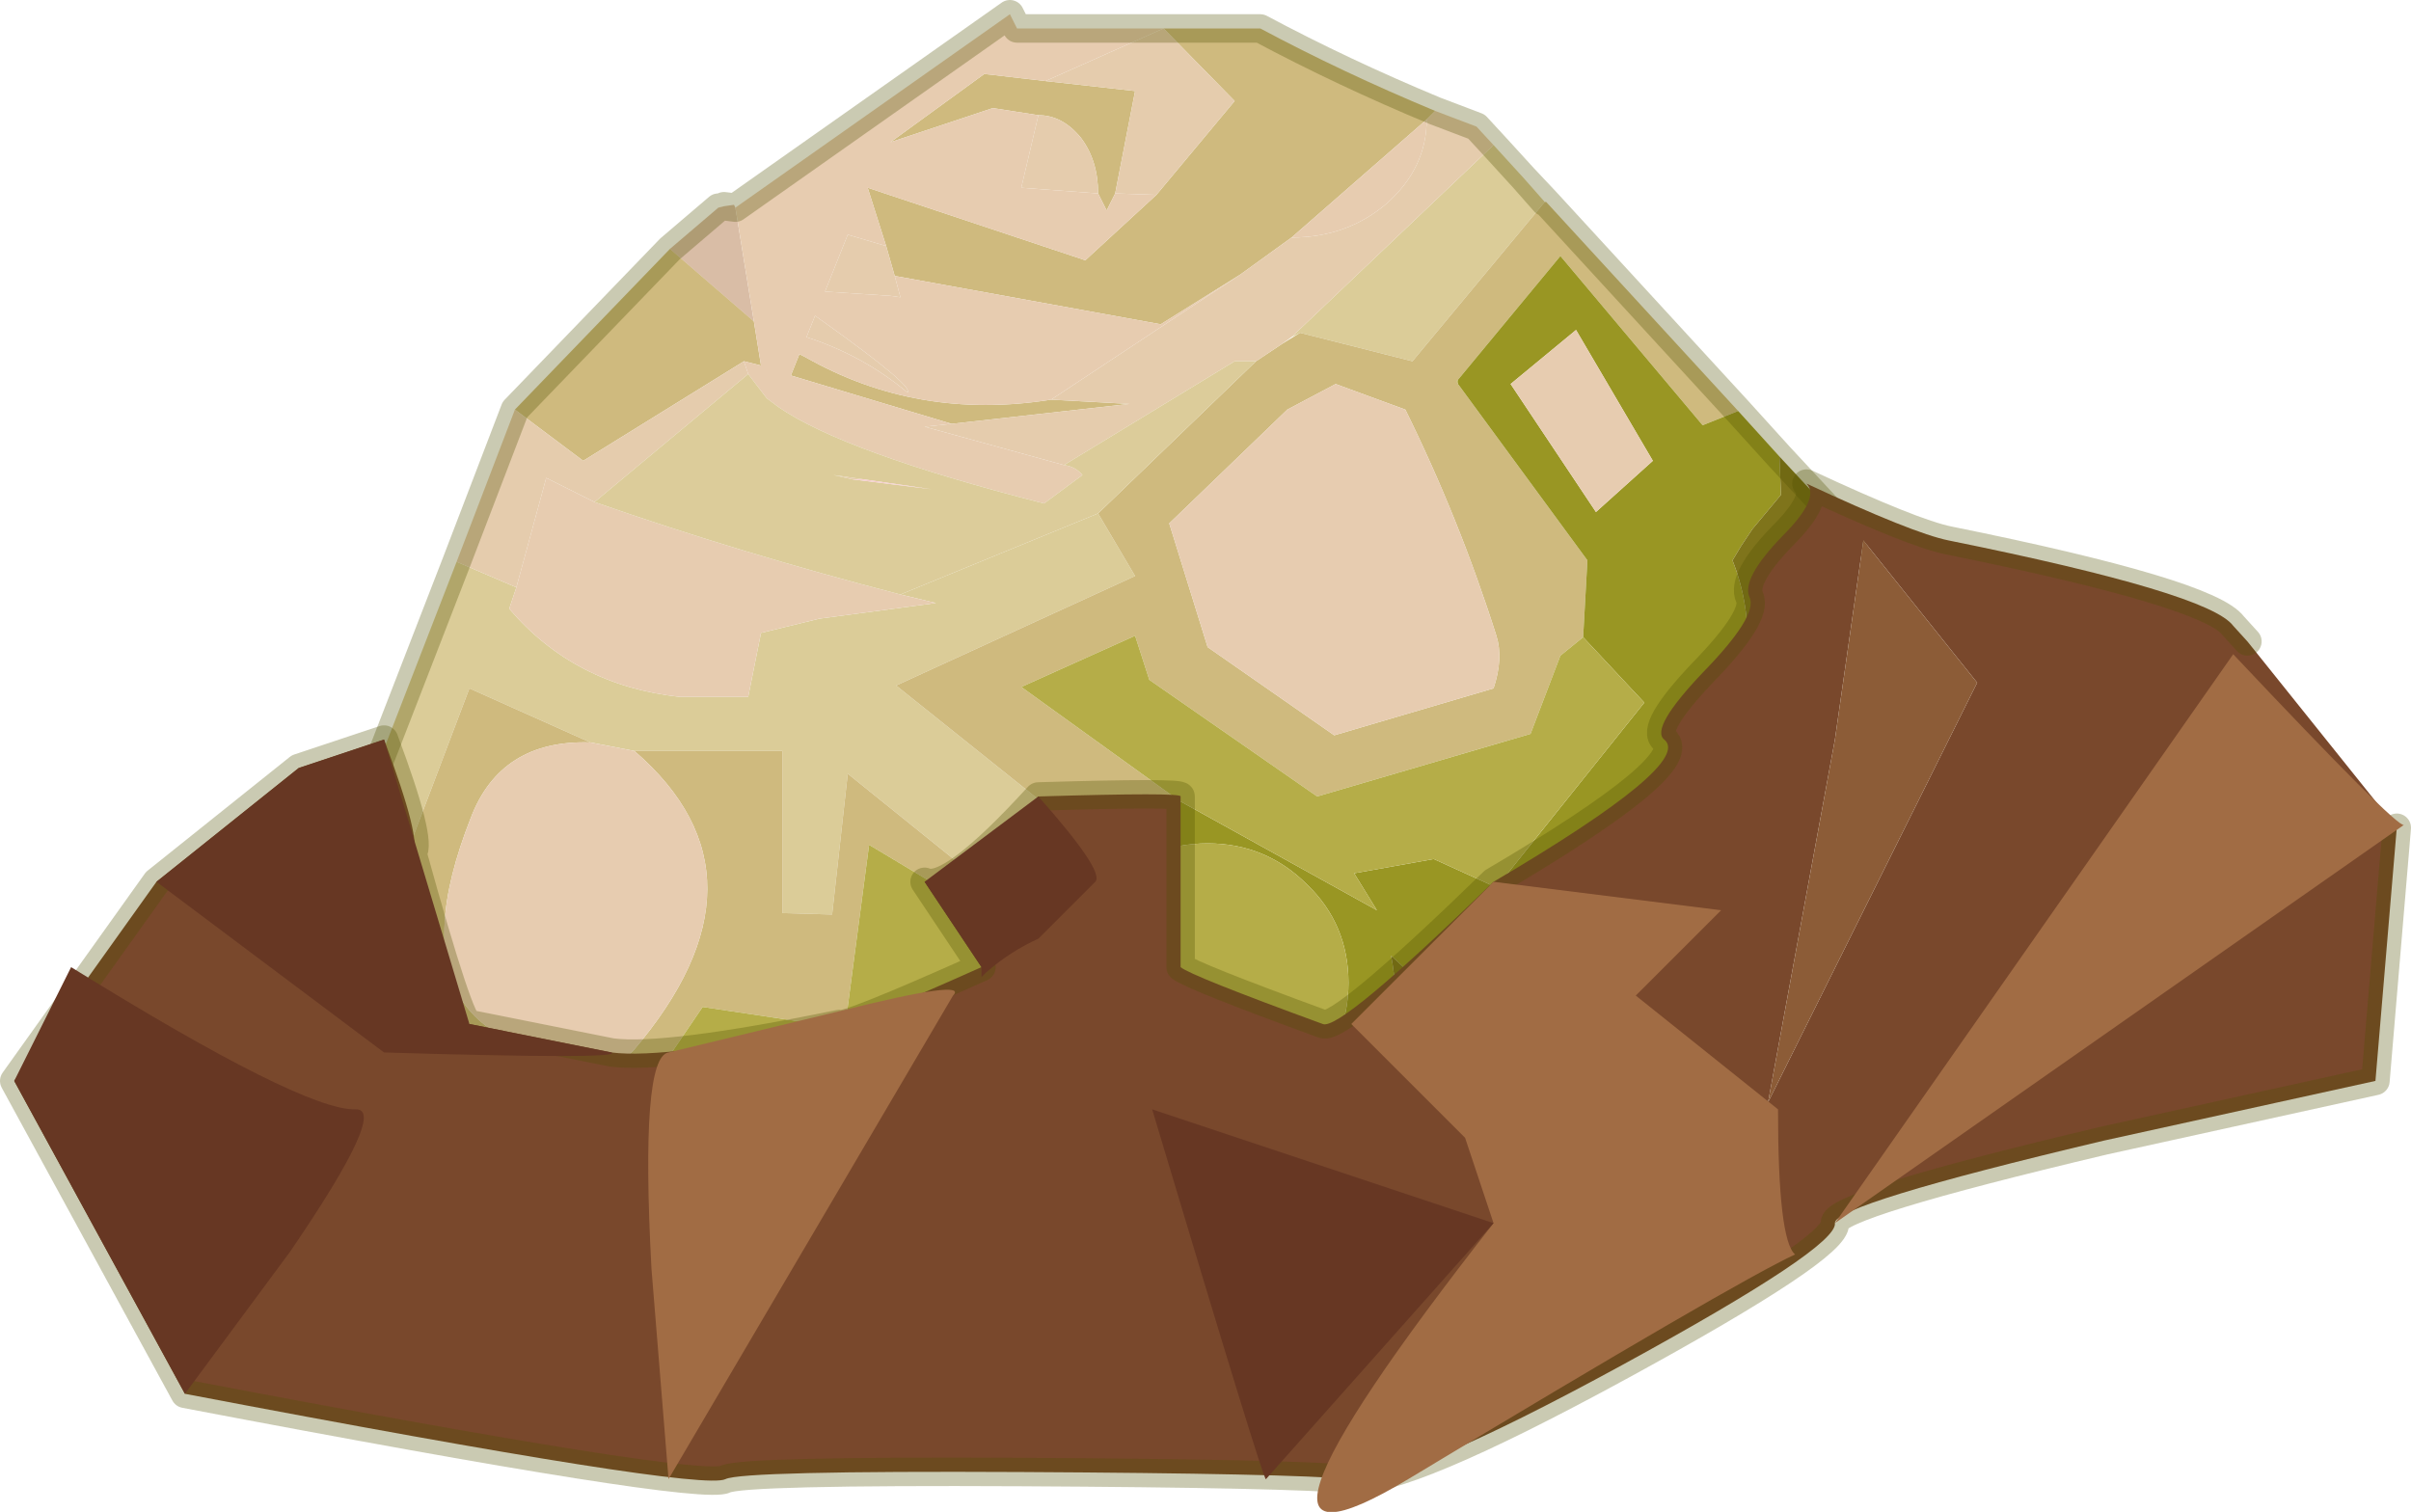<?xml version="1.0"?>
<svg xmlns="http://www.w3.org/2000/svg" xmlns:xlink="http://www.w3.org/1999/xlink" width="84.75px" height="53.15px"><g transform="matrix(1, 0, 0, 1, -265.5, -223.1)"><use xlink:href="#object-0" width="84.75" height="53.15" transform="matrix(1, 0, 0, 1, 265.5, 223.1)"/></g><defs><g transform="matrix(1, 0, 0, 1, 11, 1)" id="object-0"><use xlink:href="#object-1" width="84.75" height="53.15" transform="matrix(1, 0, 0, 1, -11, -1)"/></g><g transform="matrix(1, 0, 0, 1, 11, 0.5)" id="object-1"><use xlink:href="#object-2" width="84.75" height="53.15" transform="matrix(1, 0, 0, 1, -11, -0.5)"/></g><g transform="matrix(1, 0, 0, 1, 11, 0.5)" id="object-2"><path fill-rule="evenodd" fill="#dbcc98" stroke="none" d="M41.5 4.6L42.55 5.75L43.3 6.6L38.65 12.2L34.7 11.2L34.4 11.35L41.5 4.6M1.85 27.5L5.05 19.25L7.15 20.15L6.9 20.9Q9.2 23.6 12.9 24L15.3 24L15.75 21.75L17.8 21.25L21.9 20.7L20.65 20.4L27.6 17.55L28.9 19.75L20.5 23.6L25.5 27.6L23.45 30.45L18.8 26.7L18.25 31.65L16.5 31.6L16.5 25.9L11.3 25.9L9.75 25.6L5.5 23.7L3.15 29.9L1.85 27.5"/><path fill-rule="evenodd" fill="#cfba7e" stroke="none" d="M43.35 6.6L50.1 13.95L48.85 14.45L43.85 8.5L40.25 12.85L40.2 12.9L40.25 13L44.8 19.2L44.65 21.9L43.85 22.55L42.8 25.3L35.3 27.5L29.4 23.4L28.9 21.85L24.9 23.65L30.45 27.65L25.3 32.65L19.55 29.2L18.7 35.65L13.7 34.9L11.15 38.65L3.5 36.4L3.7 34.4L0.35 31.45L1.85 27.5L3.15 29.9L5.5 23.7L9.75 25.6Q6.6 25.5 5.55 28.25Q2.2 36.75 10.9 36.75L11.25 36.45Q16.45 30.35 11.3 25.9L16.5 25.9L16.5 31.6L18.25 31.65L18.8 26.7L23.45 30.45L25.5 27.6L20.5 23.6L28.9 19.75L27.6 17.55L33.15 12.2L34.05 11.6L34.7 11.2L38.65 12.2L43.3 6.6L43.35 6.6M7.1 13.9L12.55 8.25L15.5 10.8L15.75 12.35L15.15 12.2L9.5 15.7L7.1 13.9M29.9 0.5L33.3 0.5Q36.2 2.05 39.45 3.4L39.15 3.7L34.4 7.85L32.6 9.15L29.8 10.9L20.45 9.2L20.15 8.15L19.5 6.1L27.15 8.65L29.65 6.35L32.4 3.05L29.9 0.5M41.5 23.7Q41.85 22.65 41.6 21.85Q40.3 17.75 38.4 13.9L35.95 13L34.25 13.9L30.1 17.9L31.45 22.25L35.9 25.35L41.5 23.7M25.95 13.55L28.7 13.7L22.45 14.4L16.8 12.7L17.1 11.95L17.3 12.05Q21.25 14.3 25.95 13.55M25.75 2.35L28.9 2.7L28.2 6.3L27.9 6.9L27.6 6.3Q27.6 5.15 27 4.35Q26.35 3.55 25.5 3.55L23.9 3.3L20.3 4.5L23.6 2.1L25.75 2.35"/><path fill-rule="evenodd" fill="#999623" stroke="none" d="M50.1 13.95L51.55 15.55L51.6 16.8L51.6 16.9L50.6 18.1L50.2 18.7L49.9 19.2Q50.55 20.85 50.4 22.6L50.3 25.5L48.3 27.6Q47.1 28.6 45.3 29.4L42.6 34.2L40.1 34.8L38.85 34.05L38.5 33.65L37.9 33.1Q38.35 35.45 37.45 37.75Q36.75 39.5 35.25 40.65Q30.35 44.2 26.5 40.2Q23.45 42.95 18.8 42.1L11.9 42.4Q8.4 41.85 5.2 40.4L5.05 40.6L2.75 39.05L0 36.4L0 35.3L2.35 36.25L3.35 38.45L13.6 41.3L14.9 39.4L25.1 39.7L25.3 32.65L30.45 27.65L37.4 31.5L36.6 30.2L39.4 29.7L41.6 30.7L46.8 24.2L44.65 21.9L44.8 19.2L40.25 13L40.25 12.85L43.85 8.5L48.85 14.45L50.1 13.95M42.1 13L45.1 17.5L47.1 15.7L44.4 11.1L42.1 13M34.95 30.6Q33.5 29.15 31.45 29.15Q29.4 29.15 27.95 30.6Q26.5 32 26.5 34.05Q26.5 36.1 27.95 37.55Q29.4 38.95 31.45 38.95Q33.5 38.95 34.95 37.55Q36.4 36.1 36.4 34.05Q36.4 32 34.95 30.6"/><path fill-rule="evenodd" fill="#7f741b" stroke="none" d="M51.55 15.55L54.2 18.4L53.55 19.65Q51.8 23.05 50.55 26.65L50.25 27.85L46.7 29.2L46.6 29.3L49.55 31.8Q43.65 37.65 36.6 41.2Q34 42.5 31.25 43.35L29.05 42.75L26.7 42.5Q26.15 43.05 25.25 43.35L21.4 44.8L20.5 44.8L19.55 44.8Q14.25 44.5 9.1 42.55Q6.95 41.75 5.05 40.6L5.2 40.4Q8.4 41.85 11.9 42.4L18.8 42.1Q23.45 42.95 26.5 40.2Q30.35 44.2 35.25 40.65Q36.75 39.5 37.45 37.75Q38.35 35.45 37.9 33.1L38.5 33.65L38.85 34.05L40.1 34.8L42.6 34.2L45.3 29.4Q47.1 28.6 48.3 27.6L50.3 25.5L50.4 22.6Q50.55 20.85 49.9 19.2L50.2 18.7L50.6 18.1L51.6 16.9L51.6 16.8L51.55 15.55M17.3 43.6L19.55 44.8L17.3 43.6"/><path fill-rule="evenodd" fill="#b5ad48" stroke="none" d="M0 35.3L0.35 31.45L3.7 34.4L3.5 36.4L11.15 38.65L13.7 34.9L18.7 35.65L19.55 29.2L25.3 32.65L25.1 39.7L14.9 39.4L13.6 41.3L3.35 38.45L2.35 36.25L0 35.3M30.45 27.65L24.9 23.65L28.9 21.85L29.4 23.4L35.3 27.5L42.8 25.3L43.85 22.55L44.65 21.9L46.8 24.2L41.6 30.7L39.4 29.7L36.6 30.2L37.4 31.5L30.45 27.65M40.25 13L40.2 12.9L40.25 12.85L40.25 13M34.95 30.6Q36.4 32 36.4 34.05Q36.4 36.1 34.95 37.55Q33.5 38.95 31.45 38.95Q29.4 38.95 27.95 37.55Q26.5 36.1 26.5 34.05Q26.5 32 27.95 30.6Q29.4 29.15 31.45 29.15Q33.5 29.15 34.95 30.6"/><path fill-rule="evenodd" fill="#e5ccad" stroke="none" d="M5.05 19.25L7.1 13.9L9.5 15.7L15.15 12.2L15.3 12.65L9.9 17.15L8.2 16.3L7.15 20.15L5.05 19.25M39.45 3.4L40.9 3.95L41.5 4.6L34.4 11.35L34.05 11.6L33.15 12.2L32.4 12.2L26.4 15.85L21.5 14.5L22.45 14.4L28.7 13.7L25.95 13.55L32.6 9.15L34.4 7.85Q36.35 7.85 37.75 6.65Q39.15 5.4 39.15 3.7L39.45 3.4M25.75 2.35L29.9 0.5L32.4 3.05L29.65 6.35L28.2 6.3L28.9 2.7L25.75 2.35M25.5 3.55Q26.35 3.55 27 4.35Q27.6 5.15 27.6 6.3L24.9 6.1L25.5 3.55M20.45 9.2L20.65 9.95L20.3 9.9L18 9.75L18.8 7.75L20.15 8.15L20.45 9.2M17.35 11.35L17.65 10.6L18 10.85Q21.15 13.1 20.9 13.3Q19.35 12 17.35 11.35M19.35 16.35L18.95 16.35L18.3 16.2L19.35 16.35"/><path fill-rule="evenodd" fill="#b47c4e" fill-opacity="0.502" stroke="none" d="M12.55 8.25L14.25 6.8L14.45 6.75L14.8 6.7L14.85 6.8L14.45 6.75L14.85 6.8L15.5 10.8L12.55 8.25"/><path fill-rule="evenodd" fill="#e7ccb0" stroke="none" d="M14.85 6.8L24.5 0L24.75 0.5L29.9 0.5L25.75 2.35L23.6 2.1L20.3 4.5L23.9 3.3L25.5 3.55L24.9 6.1L27.6 6.3L27.9 6.9L28.2 6.3L29.65 6.35L27.15 8.65L19.5 6.1L20.15 8.15L18.8 7.75L18 9.75L20.3 9.9L20.65 9.95L20.45 9.2L29.8 10.9L32.6 9.15L25.95 13.55Q21.25 14.3 17.3 12.05L17.1 11.95L16.8 12.7L22.45 14.4L21.5 14.5L26.4 15.85Q26.8 15.9 27.05 16.2L25.7 17.2Q18.65 15.4 16.35 13.8L15.95 13.5L15.3 12.65L15.15 12.2L15.75 12.35L15.5 10.8L14.85 6.8M42.1 13L44.4 11.1L47.1 15.7L45.1 17.5L42.1 13M41.5 23.7L35.9 25.35L31.45 22.25L30.1 17.9L34.25 13.9L35.95 13L38.4 13.9Q40.3 17.75 41.6 21.85Q41.85 22.65 41.5 23.7M39.15 3.7Q39.15 5.4 37.75 6.65Q36.35 7.85 34.4 7.85L39.15 3.7M9.9 17.15Q15.05 18.95 20.65 20.4L21.9 20.7L17.8 21.25L15.75 21.75L15.3 24L12.9 24Q9.2 23.6 6.9 20.9L7.15 20.15L8.2 16.3L9.9 17.15M17.35 11.35Q19.35 12 20.9 13.3Q21.15 13.1 18 10.85L17.65 10.6L17.35 11.35M11.3 25.9Q16.45 30.35 11.25 36.45L10.9 36.75Q2.2 36.75 5.55 28.25Q6.6 25.5 9.75 25.6L11.3 25.9"/><path fill-rule="evenodd" fill="#dccc9a" stroke="none" d="M26.4 15.85L32.4 12.2L33.15 12.2L27.6 17.55L20.65 20.4Q15.05 18.95 9.9 17.15L15.3 12.65L15.95 13.5L16.35 13.8Q18.65 15.4 25.7 17.2L27.05 16.2Q26.8 15.9 26.4 15.85M19.35 16.35L18.3 16.2L18.95 16.35L21.75 16.7L19.35 16.35"/><path fill-rule="evenodd" fill="#f5cccc" stroke="none" d="M18.95 16.35L19.35 16.35L21.75 16.7L18.95 16.35"/><path fill="none" stroke="#515100" stroke-opacity="0.302" stroke-width="1" stroke-linecap="round" stroke-linejoin="round" d="M41.5 4.6L42.55 5.75L43.35 6.6L50.1 13.95L51.55 15.55L54.2 18.4L53.55 19.65Q51.8 23.05 50.55 26.65L50.25 27.85L46.7 29.2L46.6 29.3L49.55 31.8Q43.65 37.65 36.6 41.2Q34 42.5 31.25 43.35L29.05 42.75L26.7 42.5Q26.15 43.05 25.25 43.35L21.4 44.8L20.5 44.8L19.55 44.8Q14.25 44.5 9.1 42.55Q6.95 41.75 5.05 40.6L2.75 39.05L0 36.4L0 35.3L0.35 31.45L1.85 27.5L5.05 19.25L7.1 13.9L12.55 8.25L14.25 6.8M14.85 6.8L24.5 0L24.75 0.5L29.9 0.5L33.3 0.5Q36.2 2.05 39.45 3.4L40.9 3.95L41.5 4.6M43.3 6.6L42.55 5.75M14.85 6.8L14.45 6.75M19.55 44.8L17.3 43.6"/><path fill-rule="evenodd" fill="#79482c" stroke="none" d="M73.25 28.6L72.5 37.5L62.95 39.6Q53.45 41.85 53.5 42.5Q53.6 43.35 46 47.5Q38.3 51.7 36.5 51.5Q34.3 51.3 24.9 51.25Q15.1 51.2 14.5 51.5Q13.6 51.95 -4.5 48.5L-10.5 37.5L-5.5 30.5L-0.5 26.5L2.5 25.5Q3.85 29.1 3.5 29.5Q5.2 35.65 5.5 35.5L10.5 36.5Q12.4 36.75 18.5 35.5Q18.7 35.65 23.5 33.5L21.5 30.5Q22.4 30.9 25.5 27.5Q30.55 27.35 30.5 27.5L30.5 33.5Q30.85 33.8 35.5 35.5Q36.1 35.75 41.5 30.5Q48.55 26.35 47.5 25.5Q47 25.1 48.85 23.15Q50.8 21.15 50.5 20.5Q50.2 19.85 51.65 18.35Q53 17 52.5 16.5Q56.25 18.25 57.5 18.5Q66.65 20.35 67.5 21.5L68 22.05L73.25 28.6M58.5 23.5L54.5 18.5L53.5 25.5L51.15 38.25L58.5 23.5"/><path fill-rule="evenodd" fill="#8c5c37" stroke="none" d="M58.5 23.5L51.15 38.25L53.5 25.5L54.5 18.5L58.5 23.5"/><path fill="none" stroke="#515100" stroke-opacity="0.302" stroke-width="1" stroke-linecap="round" stroke-linejoin="round" d="M73.25 28.6L72.5 37.5L62.95 39.6Q53.45 41.85 53.5 42.5Q53.6 43.35 46 47.5Q38.3 51.7 36.5 51.5Q34.3 51.3 24.9 51.25Q15.1 51.2 14.5 51.5Q13.6 51.95 -4.5 48.5L-10.5 37.5L-5.5 30.5L-0.5 26.5L2.5 25.5Q3.85 29.1 3.5 29.5Q5.2 35.65 5.5 35.5L10.5 36.5Q12.4 36.75 18.5 35.5Q18.7 35.65 23.5 33.5L21.5 30.5Q22.4 30.9 25.5 27.5Q30.55 27.35 30.5 27.5L30.5 33.5Q30.85 33.8 35.5 35.5Q36.1 35.75 41.5 30.5Q48.55 26.35 47.5 25.5Q47 25.1 48.85 23.15Q50.8 21.15 50.5 20.5Q50.2 19.85 51.65 18.35Q53 17 52.5 16.5Q56.25 18.25 57.5 18.5Q66.65 20.35 67.5 21.5L68 22.05"/><path fill-rule="evenodd" fill="#a16c44" stroke="none" d="M53.5 42.5L67.5 22.5Q73.25 28.6 73.5 28.5L53.5 42.5M41.5 42.5L40.5 39.5L36.5 35.5L41.5 30.5L49.5 31.5L46.5 34.5L51.5 38.5Q51.5 43.1 52.1 43.6Q49.95 44.6 38.5 51.5Q30.85 56.1 41.5 42.5M12.5 36.5L18.5 35.05Q23.1 33.9 22.5 34.5L12.5 51.5L11.9 44.1Q11.5 36.65 12.5 36.5"/><path fill-rule="evenodd" fill="#673723" stroke="none" d="M41.5 42.5L33.5 51.5Q33.45 51.7 29.5 38.5L41.5 42.5M5.5 35.5L10.5 36.5Q10.9 36.75 2.5 36.5L-5.5 30.5L-0.5 26.5L2.5 25.5L5.5 35.5M23.5 33.85L23.5 33.5L21.5 30.5L25.5 27.5Q27.85 30.15 27.5 30.5L25.5 32.5Q24.5 32.95 23.65 33.7L23.5 33.85M-8.5 33.5Q-0.35 38.55 1.5 38.5Q2.65 38.45 -0.8 43.5L-4.5 48.5L-10.5 37.5L-8.5 33.5"/></g></defs></svg>
